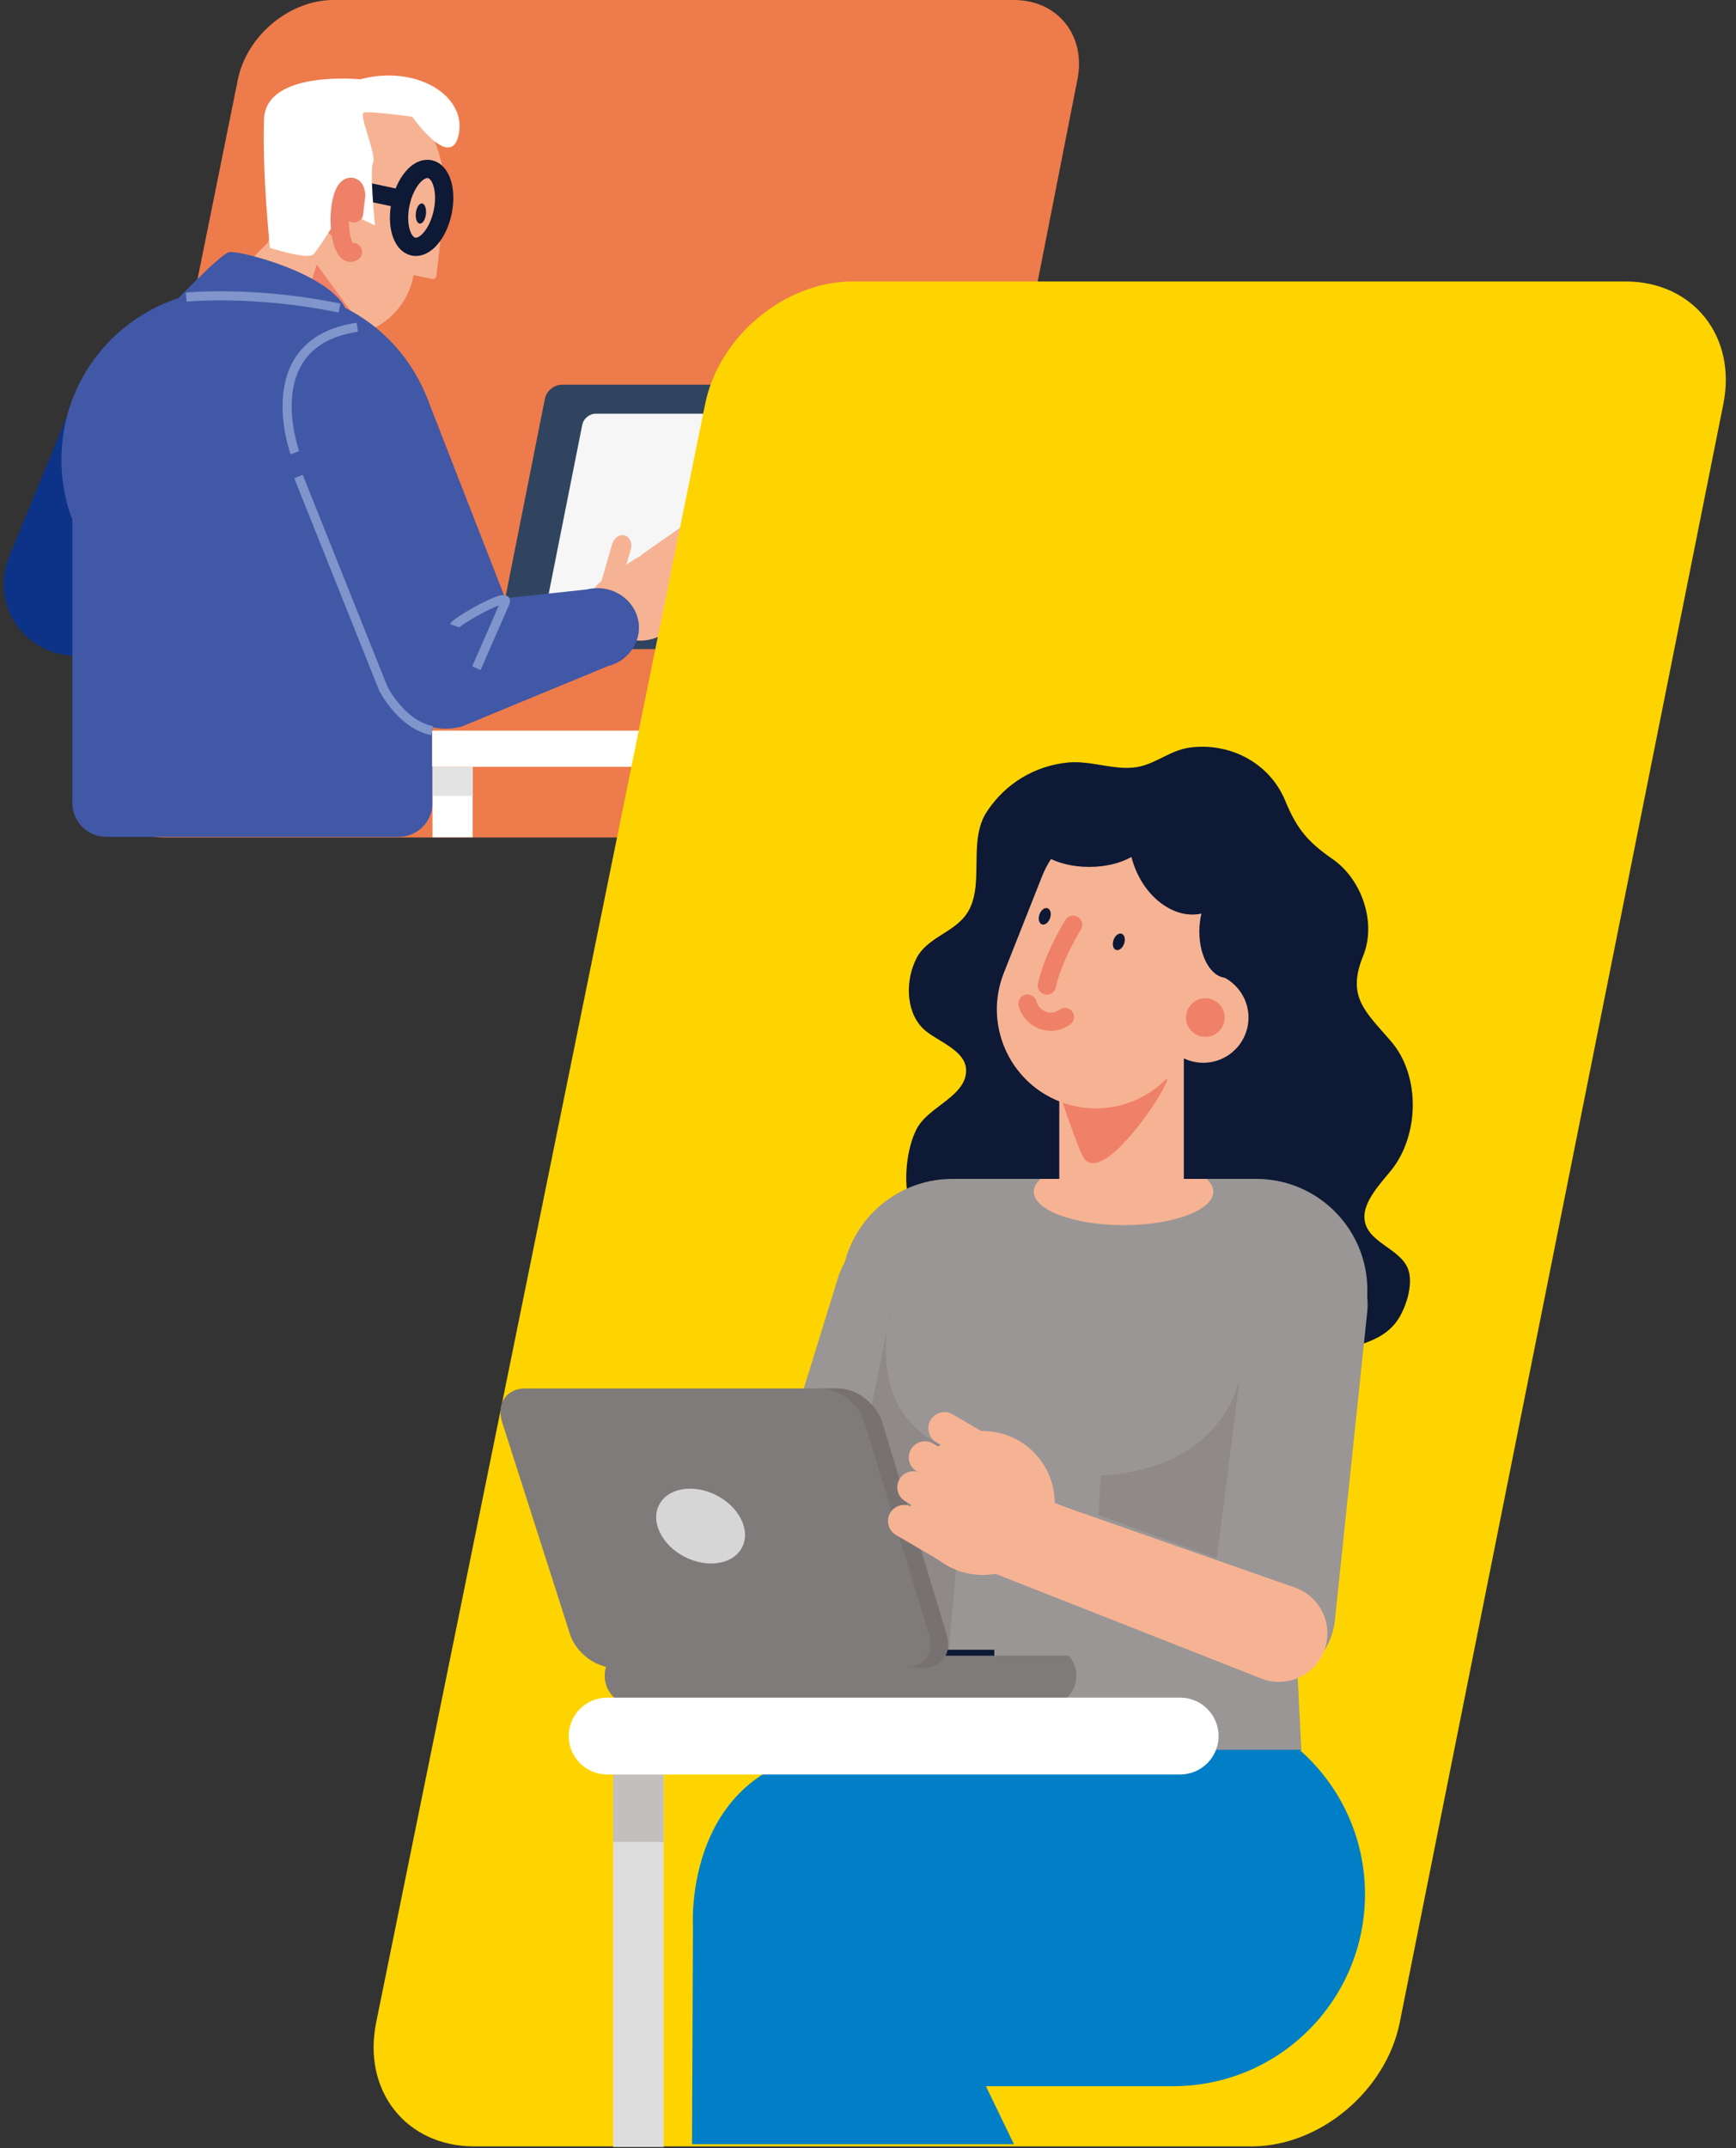 <?xml version="1.0" encoding="utf-8"?>
<!-- Generator: Adobe Illustrator 16.0.0, SVG Export Plug-In . SVG Version: 6.00 Build 0)  -->
<!DOCTYPE svg PUBLIC "-//W3C//DTD SVG 1.1//EN" "http://www.w3.org/Graphics/SVG/1.1/DTD/svg11.dtd">
<svg version="1.1" id="Layer_1" xmlns="http://www.w3.org/2000/svg" xmlns:xlink="http://www.w3.org/1999/xlink" x="0px" y="0px"
	 width="190px" height="235px" viewBox="0 0 190 235" enable-background="new 0 0 190 235" xml:space="preserve">
<rect x="0" y="0" width="190" height="235" fill="#333333" stroke="none"/>
<g>
	<g>
		<path fill="#EE7B4B" d="M103.328,82.812c-0.972,4.863-5.68,8.808-10.515,8.808H18.02c-4.834,0-7.951-3.945-6.962-8.808
			L26.033,8.698C27.01,3.894,31.694,0,36.495,0h74.472c4.802,0,7.914,3.894,6.954,8.698L103.328,82.812z"/>
		<g>
			<g>
				<polyline fill="#0D1935" points="100.189,47.737 101.604,78.405 87.45,78.405 87.45,65.666 				"/>
				<path fill="#30445F" d="M97.855,69.411c-0.144,0.884-0.977,1.602-1.864,1.602H55.794c-0.885,0-1.46-0.717-1.285-1.602
					l5.128-25.798c0.168-0.844,1.004-1.528,1.868-1.528h39.212c0.865,0,1.453,0.684,1.317,1.528L97.855,69.411z"/>
				<path fill="#F6F6F6" d="M93.551,66.585c-0.112,0.69-0.762,1.25-1.454,1.25H60.731c-0.691,0-1.14-0.56-1.002-1.25l4.002-20.13
					c0.131-0.658,0.783-1.192,1.458-1.192h30.597c0.674,0,1.134,0.534,1.028,1.192L93.551,66.585z"/>
				<path fill="#0D1935" d="M110.097,78.248c0,0.869-0.704,1.573-1.573,1.573H76.755c-0.868,0-1.573-0.704-1.573-1.573v-0.629
					c0-0.869,0.705-1.573,1.573-1.573h31.768c0.869,0,1.573,0.705,1.573,1.573V78.248z"/>
			</g>
			<g>
				<g>
					<path fill="#F6B394" d="M73.014,61.03c2.23,1.648,2.701,4.793,1.052,7.023s-4.793,2.701-7.023,1.053
						c-2.229-1.649-3.332-4.342-0.92-5.712C69.043,61.734,70.784,59.381,73.014,61.03z"/>
					<path fill="#F6B394" d="M76.985,65.013c0.303,0.459,0.151,1.093-0.338,1.416l-3.882,2.851c-0.49,0.322-0.286-0.632-0.588-1.092
						l0,0c-0.304-0.458-0.152-1.092,0.338-1.416l3.036-2.004C76.039,64.444,76.683,64.554,76.985,65.013L76.985,65.013z"/>
					<path fill="#F6B394" d="M76.584,62.561c0.349,0.472,0.249,1.138-0.223,1.486l-2.925,2.163c-0.472,0.349-1.138,0.25-1.487-0.222
						l0,0c-0.35-0.472-0.249-1.138,0.223-1.487l2.924-2.163C75.57,61.989,76.235,62.088,76.584,62.561L76.584,62.561z"/>
					<path fill="#F6B394" d="M75.911,60.323c0.354,0.47,0.258,1.137-0.211,1.489l-2.909,2.184c-0.47,0.353-1.136,0.258-1.489-0.211
						l0,0c-0.353-0.47-0.257-1.136,0.211-1.488l2.909-2.185C74.893,59.759,75.559,59.854,75.911,60.323L75.911,60.323z"/>
					<path fill="#F6B394" d="M76.89,57.273c0.355,0.468,0.264,1.134-0.204,1.489l-5.101,3.555c-0.468,0.355-1.135,0.263-1.489-0.204
						l0,0c-0.355-0.468-0.263-1.135,0.205-1.489l5.101-3.555C75.868,56.714,76.535,56.806,76.89,57.273L76.89,57.273z"/>
					<path fill="#F6B394" d="M68.376,58.578c0.565,0.163,0.86,0.854,0.66,1.542l-1.233,4.269c-0.199,0.689-0.817,1.116-1.381,0.953
						l0,0c-0.564-0.163-0.86-0.854-0.661-1.542l1.233-4.269C67.194,58.841,67.813,58.415,68.376,58.578L68.376,58.578z"/>
				</g>
				<path fill="#0C3388" d="M15.483,66.871c-1.643,4-6.216,5.913-10.217,4.271l0,0c-4-1.642-5.913-6.216-4.271-10.217l6.602-16.067
					c1.642-4.001,6.216-5.913,10.217-4.271l0,0c4,1.642,5.912,6.216,4.27,10.216L15.483,66.871z"/>
				<polygon fill="#F6B394" points="23.846,32.103 30.88,24.936 31.809,32.235 				"/>
				<path fill="#4058A6" d="M47.334,87.845c0,2.049-1.662,3.711-3.711,3.711H11.63c-2.049,0-3.711-1.662-3.711-3.711V47.889
					c0-2.05,1.662-3.711,3.711-3.711h31.993c2.05,0,3.711,1.662,3.711,3.711V87.845z"/>
				<path fill="#F6B394" d="M45.205,30.387c-0.934,4.365-5.265,7.14-9.672,6.197l0,0c-4.408-0.943-7.224-5.247-6.29-9.612
					l2.364-11.054c0.934-4.365,5.265-7.14,9.673-6.197l0,0c4.408,0.943,7.224,5.247,6.29,9.612L45.205,30.387z"/>
				<path fill="#F6B394" d="M46.35,12.978c0,0,2.555,3.93,2.289,8.367c-0.015,0.236-0.03,0.472-0.047,0.708
					c-0.078,1.083-0.178,2.164-0.286,3.244c-0.103,1.018-0.212,2.034-0.329,3.05c-0.045,0.391-0.09,0.781-0.137,1.172
					c-0.018,0.149-0.036,0.3-0.054,0.449c-0.019,0.151-0.029,0.339-0.132,0.459c-0.179,0.209-0.559,0.048-0.783,0.002
					c-0.313-0.063-0.626-0.126-0.938-0.19c-0.57-0.115-1.14-0.23-1.709-0.344"/>
				<path fill="#4058A6" d="M56.555,68.69c1.571,4.029-0.422,8.569-4.451,10.14l0,0c-4.029,1.571-8.569-0.421-10.14-4.45
					l-9.69-24.853c-1.572-4.03,0.422-8.569,4.451-10.14l0,0c4.029-1.571,8.568,0.421,10.139,4.45L56.555,68.69z"/>
				
					<ellipse transform="matrix(0.978 0.209 -0.209 0.978 5.784 -9.152)" fill="none" stroke="#0D1935" stroke-width="2" stroke-linecap="round" stroke-linejoin="round" stroke-miterlimit="10" cx="46.132" cy="22.753" rx="2.35" ry="4.33"/>
				
					<line fill="none" stroke="#0D1935" stroke-width="2" stroke-linecap="round" stroke-linejoin="round" stroke-miterlimit="10" x1="38.736" y1="20.665" x2="43.937" y2="21.778"/>
				<path fill="#4058A6" d="M69.779,67.563c0.645,2.313-0.799,4.688-3.224,5.303l-16.04,6.625c-3.631,0.966-7.358-1.195-8.324-4.826
					l0,0c-0.966-3.632,1.195-7.358,4.826-8.324l17.201-1.853C66.645,63.872,69.134,65.249,69.779,67.563L69.779,67.563z"/>
				<polygon fill="#EF8168" points="40.903,37.461 34.664,28.93 33.9,31.349 				"/>
				<path fill="#4058A6" d="M47.999,50.307c0,10.249-8.309,18.556-18.557,18.556h-4.162c-10.249,0-18.557-8.308-18.557-18.556
					v-0.047c0-10.248,8.308-18.556,18.557-18.556h4.162c10.248,0,18.557,8.309,18.557,18.556V50.307z"/>
				<path fill="#4058A6" d="M19.129,33.033c0,0,4.948-5.196,5.937-5.444c0.99-0.248,11.456,2.367,12.941,6.573"/>
			</g>
			
				<ellipse transform="matrix(0.994 0.113 -0.113 0.994 2.919 -5.036)" fill="#0D1935" cx="46.059" cy="23.333" rx="0.555" ry="1.11"/>
			
				<path fill="#F6B394" stroke="#EF8168" stroke-width="2" stroke-linecap="round" stroke-linejoin="round" stroke-miterlimit="10" d="
				M37.303,24.89c-0.075,0.028-0.153,0.042-0.233,0.042c-0.584,0-1.057-0.778-1.057-1.737c0-0.96,0.473-1.738,1.057-1.738
				c0.116,0,0.229,0.031,0.333,0.088"/>
			<rect x="47.291" y="79.931" fill="#FFFFFF" width="62.824" height="3.956"/>
			<path fill="#FFFFFF" d="M29.548,27.117c0,0,4.129,1.321,4.736,0.714c0.607-0.607,2.664-3.957,2.664-3.957
				s0.016-4.995,2.038-3.376l0.666,3.508l1.386,0.65c0,0-0.607-6.068-0.202-6.877c0.404-0.809-1.618-5.258-1.011-5.461
				c0.606-0.202,5.29,0.453,5.29,0.453s4.297,6.112,5.106,1.865c0.81-4.248-4.733-7.577-10.801-5.958c0,0-10.334-1.048-10.521,4.361
				C28.688,19.146,29.548,27.117,29.548,27.117z"/>
			
				<path fill="#F6B394" stroke="#EF8168" stroke-width="2" stroke-linecap="round" stroke-linejoin="round" stroke-miterlimit="10" d="
				M38.634,27.569c-0.085,0.058-0.173,0.088-0.264,0.088c-0.659,0-1.192-1.616-1.192-3.61c0-1.993,0.534-3.609,1.192-3.609
				c0.131,0,0.526-0.03,0.615,0.902l-0.24,2.001"/>
			<rect x="47.336" y="83.901" fill="#FFFFFF" width="4.39" height="7.702"/>
			<rect x="47.336" y="83.901" fill="#E4E3E3" width="4.39" height="3.166"/>
			<rect x="88.229" y="83.901" fill="#FFFFFF" width="4.39" height="7.702"/>
			<rect x="88.229" y="83.901" fill="#E4E3E3" width="4.39" height="3.166"/>
			<path fill="none" stroke="#7F95CB" stroke-miterlimit="10" d="M32.669,52.127l9.287,23.217c0,0,1.982,3.931,5.335,4.587"/>
			<path fill="none" stroke="#7F95CB" stroke-miterlimit="10" d="M32.274,49.526c0,0-4.398-12.078,6.835-13.726"/>
			<path fill="none" stroke="#7F95CB" stroke-miterlimit="10" d="M20.387,32.505c0,0,7.339-0.749,16.776,1.198"/>
			<path fill="none" stroke="#7F95CB" stroke-miterlimit="10" d="M49.745,68.454c0.15-0.449,6.142-3.895,5.542-2.546l-3.146,7.19"/>
		</g>
	</g>
	<g>
		<path fill="#FED400" d="M153.201,221.248c-1.498,7.492-8.751,13.567-16.197,13.567H51.897c-7.447,0-12.248-6.075-10.725-13.567
			L77.177,44.192c1.505-7.402,8.721-13.399,16.118-13.399h84.609c7.396,0,12.193,5.997,10.712,13.399L153.201,221.248z"/>
		<path fill="#007FC6" d="M149.394,207.232c0,11.598-9.4,20.999-20.997,20.999h-25.788c-11.598,0-20.999-9.401-20.999-20.999l0,0
			c0-11.597,9.575-15.838,21.17-15.838l25.616-5.16C139.993,186.234,149.394,195.636,149.394,207.232L149.394,207.232z"/>
		<path fill="#0D1935" d="M120.65,144.925c-2.279,1.135-4.915,1.917-7.321,0.495c-1.802-1.063-1.966-2.591-2.463-4.283
			c-0.859-2.938-3.518-3.513-6.115-4.432c-2.531-0.897-4.293-2.274-5.175-4.996c-0.749-2.31-0.375-6.046,0.755-8.213
			c1.172-2.248,4.732-3.343,5.326-5.709c0.708-2.833-3.196-3.78-4.696-5.325c-1.902-1.957-1.839-5.378-0.626-7.679
			c1.128-2.14,3.81-2.704,5.269-4.545c2.392-3.014,0.188-8.069,2.4-11.437c2.033-3.096,5.285-5.059,8.978-5.391
			c2.572-0.23,5.326,1.042,7.851,0.428c1.95-0.476,3.378-1.817,5.526-2.071c4.336-0.514,8.604,1.721,10.298,5.816
			c1.289,3.125,2.486,4.521,5.183,6.395c3.249,2.258,4.827,6.992,3.354,10.597c-1.818,4.444,0.179,6.031,3.026,9.317
			c3.294,3.798,3.114,10.375,0,14.193c-1.08,1.325-2.995,3.328-2.887,5.174c0.157,2.662,3.838,3.232,4.759,5.532
			c0.691,1.729-0.297,4.676-1.438,6.044c-1.097,1.313-2.551,1.891-4.106,2.374c-2.207,0.686-4.643,1.803-6.913,2.1"/>
		<polygon fill="#9A9695" points="142.44,191.642 99.055,191.642 99.055,147.005 140.163,147.005 		"/>
		<path fill="#9A9695" d="M95.455,176.389c-1.214,3.924-5.272,6.152-9.066,4.979l0,0c-3.793-1.172-5.886-5.305-4.673-9.226
			l10.018-32.407c1.212-3.922,5.272-6.152,9.064-4.978l0,0c3.795,1.172,5.886,5.303,4.675,9.226L95.455,176.389z"/>
		<path fill="#F6B394" d="M129.567,130.737c0,3.55-3.051,6.429-6.815,6.429l0,0c-3.765,0-6.815-2.879-6.815-6.429v-15.4
			c0-3.55,3.051-6.429,6.815-6.429l0,0c3.765,0,6.815,2.878,6.815,6.429V130.737z"/>
		<path fill="#9A9695" d="M149.655,141.144c0,6.723-5.449,12.172-12.174,12.172h-33.24c-6.724,0-12.173-5.449-12.173-12.172l0,0
			c0-6.724,5.45-12.174,12.173-12.174h33.24C144.206,128.97,149.655,134.42,149.655,141.144L149.655,141.144z"/>
		<path fill="#9A9695" d="M146.101,177.25c-0.429,4.086-3.978,7.061-7.926,6.646l0,0c-3.951-0.415-6.804-4.062-6.374-8.144
			l3.538-33.735c0.43-4.083,3.978-7.059,7.927-6.644l0,0c3.95,0.414,6.803,4.062,6.375,8.146L146.101,177.25z"/>
		<path fill="#F6B394" d="M141.684,173.667c2.774,0.947,4.256,3.964,3.307,6.736l0,0c-0.947,2.774-3.964,4.255-6.738,3.31
			l-29.567-11.64c-2.774-0.947-1.483-2.942-0.536-5.715l-1.786-2.858c0.947-2.773,8.121,0.661,10.896,1.608L141.684,173.667z"/>
		<path fill="#F6B394" d="M113.147,130.369c0,2.021,4.398,3.662,9.823,3.662c5.426,0,9.823-1.641,9.823-3.662
			c0-0.495-0.267-0.968-0.747-1.399h-3.219l-6.642-12.386l-5.538,12.386h-2.754C113.415,129.401,113.147,129.874,113.147,130.369z"
			/>
		<path fill="#EF8168" d="M116.28,120.572c0.445,1.291,1.923,5.678,2.426,6.255c2.279,2.619,9.061-7.712,9.034-8.761
			c-0.076-3.12-7.684,0.094-9.098,0.513L116.28,120.572z"/>
		<path fill="#F6B394" d="M130.013,114.413c-2.203,5.562-8.499,8.288-14.061,6.083l0,0c-5.564-2.2-8.288-8.498-6.085-14.061
			l4.175-10.545c2.205-5.563,8.499-8.287,14.063-6.084l0,0c5.564,2.202,8.288,8.499,6.084,14.062L130.013,114.413z"/>
		<circle fill="#F6B394" cx="131.698" cy="111.322" r="4.944"/>
		<circle fill="#EF8168" cx="131.92" cy="111.322" r="2.115"/>
		<g>
			<path fill="none" stroke="#EF8168" stroke-width="2" stroke-linecap="round" stroke-linejoin="round" stroke-miterlimit="10" d="
				M117.452,101.174c0,0-2.165,3.429-2.879,6.644"/>
			
				<ellipse transform="matrix(0.944 0.329 -0.329 0.944 40.742 -34.564)" fill="#0D1935" cx="122.48" cy="103.076" rx="0.614" ry="0.937"/>
			
				<ellipse transform="matrix(0.944 0.329 -0.329 0.944 39.332 -32.044)" fill="#0D1935" cx="114.407" cy="100.265" rx="0.615" ry="0.936"/>
			<path fill="none" stroke="#EF8168" stroke-width="2" stroke-linecap="round" stroke-linejoin="round" stroke-miterlimit="10" d="
				M116.55,111.266c-0.648,0.474-1.506,0.645-2.33,0.387c-0.904-0.282-1.545-1.007-1.76-1.862"/>
		</g>
		<path fill="#8F8988" d="M97.609,142.898c0,0-4.096,13.148,8.19,16.166l-2.156,23.493l-12.069-9.915L97.609,142.898z"/>
		<path fill="#7F7B7A" d="M67.01,181.131c-0.509,0.586-0.828,1.343-0.828,2.182c0,1.846,1.497,3.345,3.345,3.345h44.937
			c1.848,0,3.344-1.499,3.344-3.345c0-0.839-0.319-1.596-0.827-2.182H67.01z"/>
		<rect x="103.464" y="180.484" fill="#0D1935" width="5.36" height="0.655"/>
		<path fill="#7F7B7A" d="M103.599,178.797c0.618,2.014-0.508,3.644-2.519,3.644H67.2c-2.009,0-4.162-1.63-4.811-3.644l-7.42-23.172
			c-0.661-2.056,0.451-3.724,2.486-3.724h34.273c2.034,0,4.198,1.668,4.83,3.724L103.599,178.797z"/>
		<path fill="#787172" d="M103.599,178.797l-7.041-23.172c-0.632-2.056-2.795-3.724-4.83-3.724h-1.939
			c2.035,0,4.196,1.668,4.83,3.724l7.041,23.172c0.619,2.014-0.51,3.644-2.519,3.644h1.939
			C103.091,182.44,104.217,180.811,103.599,178.797z"/>
		<g>
			<path fill="#F6B394" d="M102.539,158.36c-3.352,2.771-3.822,7.732-1.052,11.084s7.733,3.822,11.085,1.052
				c3.354-2.769,3.824-7.734,1.054-11.084C110.855,156.061,105.893,155.587,102.539,158.36"/>
			<path fill="#F6B394" d="M97.43,165.516c-0.491,0.841-0.207,1.92,0.632,2.412l5.208,3.047c0.841,0.493,1.921,0.209,2.412-0.632
				c0.493-0.841,0.209-1.919-0.631-2.413l-5.207-3.044C99.003,164.393,97.923,164.675,97.43,165.516"/>
			<path fill="#F6B394" d="M98.448,161.827c-0.492,0.841-0.208,1.921,0.631,2.412l5.209,3.047c0.841,0.492,1.921,0.21,2.412-0.631
				s0.209-1.921-0.632-2.412l-5.207-3.047C100.021,160.703,98.939,160.986,98.448,161.827"/>
			<path fill="#F6B394" d="M99.705,158.551c-0.491,0.841-0.207,1.922,0.632,2.413l5.207,3.048c0.841,0.489,1.922,0.207,2.413-0.634
				c0.493-0.841,0.21-1.921-0.631-2.412l-5.207-3.047C101.278,157.428,100.198,157.712,99.705,158.551"/>
			<path fill="#F6B394" d="M101.847,155.359c-0.493,0.839-0.21,1.921,0.629,2.412l5.211,3.047c0.839,0.493,1.919,0.208,2.412-0.631
				c0.491-0.841,0.209-1.923-0.632-2.414l-5.209-3.046C103.418,154.234,102.336,154.519,101.847,155.359"/>
		</g>
		
			<ellipse transform="matrix(0.891 0.453 -0.453 0.891 84.006 -16.623)" fill="#D7D6D6" cx="76.702" cy="167.039" rx="5.103" ry="3.791"/>
		<path fill="#8F8988" d="M133.172,170.487l2.586-20.26c0,0-1.076,10.345-15.302,11.208l-0.217,4.31L133.172,170.487z"/>
		<path fill="#007FC6" d="M106.876,226.096l4.095,8.482h-35.23l0.099-24.002c0,0-1.188-20.162,19.767-19.149h46.834"/>
		<ellipse fill="#0D1935" cx="119.208" cy="91.088" rx="6.569" ry="3.753"/>
		
			<ellipse transform="matrix(0.944 -0.331 0.331 0.944 -23.373 48.126)" fill="#0D1935" cx="129.471" cy="92.617" rx="5.738" ry="7.521"/>
		<ellipse fill="#0D1935" cx="134.222" cy="101.915" rx="2.959" ry="5.052"/>
		<path fill="#FFFFFF" d="M133.37,189.927c0,2.32-1.882,4.201-4.204,4.201h-62.72c-2.321,0-4.203-1.881-4.203-4.201l0,0
			c0-2.322,1.882-4.204,4.203-4.204h62.72C131.488,185.723,133.37,187.604,133.37,189.927L133.37,189.927z"/>
		<rect x="67.11" y="194.115" fill="#DDDDDE" width="5.522" height="40.766"/>
		<rect x="67.11" y="194.165" fill="#C2C0BF" width="5.522" height="7.355"/>
	</g>
</g>
</svg>
